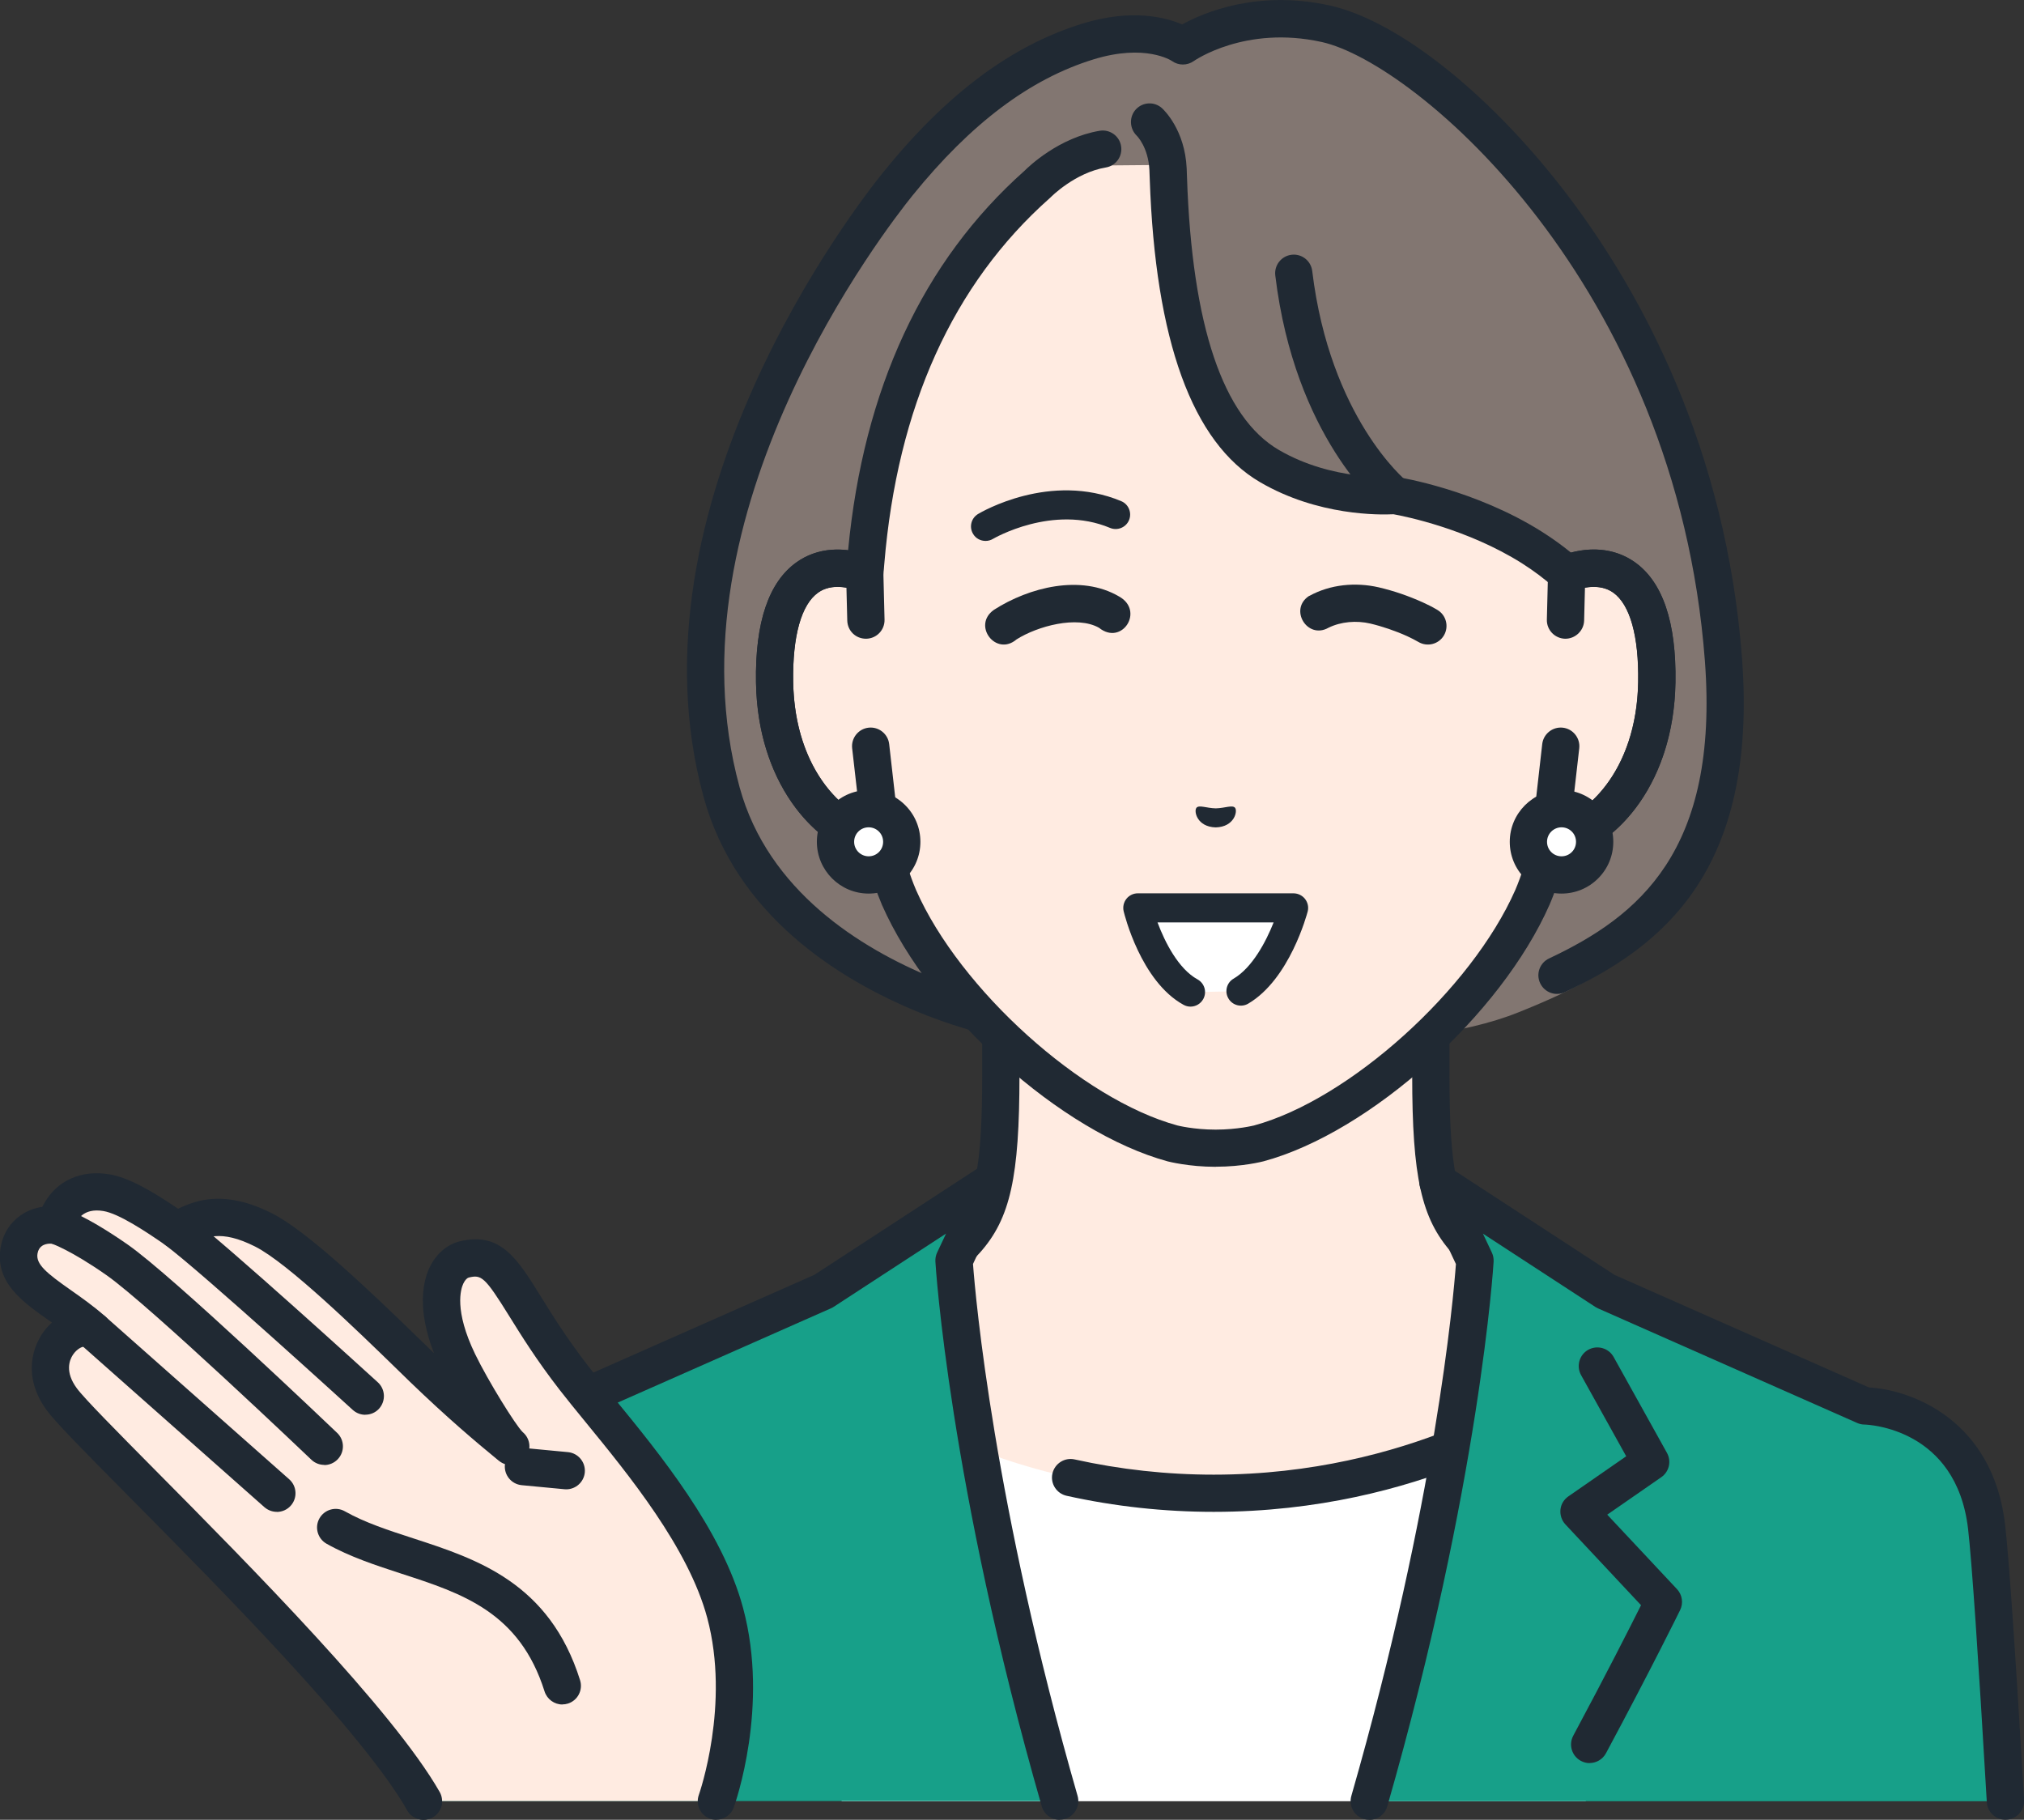 <?xml version="1.0" encoding="utf-8"?>
<svg xmlns="http://www.w3.org/2000/svg" id="_レイヤー_2" data-name="レイヤー 2" viewBox="0 0 244.38 219.72">
  <rect x="0" y="0" width="244.38" height="219.72" fill="#333333" stroke="none"/>
  <defs>
    <style>
      .cls-1 {
        fill: #827671;
      }

      .cls-1, .cls-2, .cls-3, .cls-4, .cls-5 {
        stroke-width: 0px;
      }

      .cls-2 {
        fill: #202933;
      }

      .cls-3 {
        fill: #ffebe1;
      }

      .cls-4 {
        fill: #17a089;
      }

      .cls-5 {
        fill: #fff;
      }
    </style>
  </defs>
  <g id="_レイヤー_1-2" data-name="レイヤー 1">
    <g>
      <g>
        <g>
          <g>
            <path class="cls-3" d="M204.25,164.44c-18.52-6.96-24.11-11.1-27.32-14.71-3.2-3.61-4.18-8.21-4.18-19.89v-36.33l-25.96,6.39-25.96-6.39v36.33c0,11.69-.98,16.29-4.18,19.89-3.2,3.61-8.8,7.74-27.32,14.71-18.5,6.96,36.74,40.24,36.74,40.24h41.43s55.23-33.28,36.74-40.24Z"/>
            <path class="cls-2" d="M167.52,206.93c-.76,0-1.51-.39-1.93-1.09-.64-1.06-.3-2.45.77-3.09,16.74-10.09,40.05-27.34,39.43-34.08-.03-.35-.12-1.3-2.32-2.13-18.19-6.84-24.43-11.07-28.21-15.32-3.64-4.1-4.75-9.09-4.75-21.39v-33.46l-23.17,5.7c-.35.09-.72.09-1.08,0l-23.17-5.7v33.46c0,12.29-1.11,17.29-4.75,21.39-3.77,4.25-10.02,8.48-28.21,15.32-2.2.83-2.29,1.77-2.32,2.13-.62,6.74,22.68,23.99,39.43,34.08,1.06.64,1.41,2.02.77,3.09-.64,1.06-2.02,1.41-3.09.77-7.14-4.3-42.68-26.36-41.59-38.34.17-1.87,1.22-4.42,5.22-5.93,18.35-6.9,23.54-10.85,26.43-14.1,2.77-3.12,3.61-7.42,3.61-18.4v-36.33c0-.69.32-1.34.86-1.77.54-.43,1.25-.58,1.93-.41l25.42,6.26,25.42-6.26c.67-.16,1.38-.01,1.93.41.54.43.86,1.08.86,1.77v36.33c0,10.98.84,15.28,3.61,18.4,2.88,3.24,8.08,7.2,26.43,14.1,4,1.51,5.05,4.05,5.22,5.93,1.1,11.98-34.45,34.04-41.59,38.34-.36.22-.76.32-1.16.32Z"/>
          </g>
          <g>
            <path class="cls-5" d="M146.54,180.29c-24.83,0-40.79-11.5-40.79-11.5l-16.13,7.7,12.01,40.99h89.83l12-40.99-16.13-7.7s-15.96,11.5-40.79,11.5Z"/>
            <path class="cls-2" d="M146.54,182.54c-5.97,0-11.95-.65-17.76-1.94-1.21-.27-1.98-1.47-1.71-2.68.27-1.21,1.47-1.98,2.68-1.71,5.49,1.22,11.14,1.84,16.79,1.84,23.83,0,39.32-10.96,39.47-11.08,1.01-.73,2.41-.5,3.14.51.73,1.01.5,2.41-.51,3.14-.68.49-16.84,11.92-42.1,11.92Z"/>
          </g>
          <g>
            <path class="cls-4" d="M225.13,169.76h0s-31.28-13.83-31.28-13.83l-20.23-13.19,4.45,9.46s-1.5,26.08-12.76,65.28h76.81c-.92-15.75-1.76-28.67-2.28-33.1-1.67-14.37-14.7-14.61-14.72-14.61Z"/>
            <path class="cls-2" d="M165.32,219.72c-.21,0-.41-.03-.62-.09-1.19-.34-1.88-1.59-1.54-2.78,10.17-35.4,12.34-60.25,12.63-64.23l-4.2-8.94c-.43-.91-.2-1.99.56-2.65.76-.66,1.86-.74,2.71-.19l20.08,13.09,30.72,13.59c5.32.3,14.99,4.06,16.44,16.58.46,4,1.23,15.18,2.29,33.23.07,1.24-.87,2.3-2.12,2.38-1.23.08-2.3-.87-2.38-2.11-1.05-17.96-1.81-29.06-2.26-32.98-1.41-12.19-12.08-12.61-12.53-12.62-.29,0-.59-.07-.86-.19l-31.28-13.83c-.11-.05-.22-.11-.32-.17l-13.59-8.86,1.08,2.29c.16.34.23.71.21,1.09-.01.26-1.64,26.79-12.84,65.77-.28.99-1.18,1.63-2.16,1.63Z"/>
          </g>
          <path class="cls-2" d="M191.94,212.88c-.36,0-.72-.09-1.06-.27-1.1-.59-1.51-1.95-.92-3.05,4-7.46,6.92-13.23,8.18-15.75l-9.13-9.75c-.45-.48-.66-1.13-.6-1.78s.42-1.24.96-1.61l6.98-4.84-5.45-9.8c-.6-1.09-.21-2.46.87-3.06,1.09-.6,2.46-.21,3.06.87l6.44,11.58c.56,1.01.27,2.28-.69,2.94l-6.52,4.52,8.42,8.99c.64.68.79,1.69.38,2.53-.03.07-3.5,7.12-8.95,17.28-.41.76-1.18,1.19-1.99,1.19Z"/>
          <g>
            <path class="cls-4" d="M119.64,142.73l-20.23,13.19-31.28,13.83h0s-13.06.24-14.72,14.61c-.51,4.43-1.36,17.35-2.28,33.1h76.81c-11.26-39.2-12.76-65.28-12.76-65.28l4.45-9.46Z"/>
            <path class="cls-2" d="M127.94,219.72c-.98,0-1.88-.64-2.16-1.63-11.2-38.99-12.83-65.51-12.84-65.77-.02-.37.05-.75.21-1.09l1.08-2.29-13.59,8.86c-.1.07-.21.12-.32.17l-31.28,13.83c-.27.12-.57.19-.87.19-.45.01-11.12.43-12.53,12.62-.45,3.92-1.22,15.01-2.26,32.98-.07,1.24-1.14,2.19-2.38,2.11-1.24-.07-2.19-1.14-2.12-2.38,1.05-18.05,1.82-29.23,2.29-33.23,1.68-14.52,13.73-16.35,16.41-16.57l30.75-13.6,20.08-13.09c.84-.55,1.95-.47,2.71.19.76.66.99,1.74.56,2.65l-4.2,8.94c.3,3.98,2.47,28.86,12.63,64.23.34,1.19-.35,2.44-1.54,2.78-.21.06-.42.09-.62.09Z"/>
          </g>
        </g>
        <g>
          <g>
            <g>
              <path class="cls-1" d="M146.79,124.97s-18.45,1.94-34.99-4.83c-10.96-4.49-21.32-12.25-24.68-24.52-8.42-30.79,12.91-63.25,21.32-73.46,8.19-9.96,16.08-15.05,22.93-17.15,7.55-2.32,11.47.53,11.47.53,0,0,6.91-4.95,17.23-2.67,13.82,3.05,44.66,32.02,48.03,76.75,2.26,30.02-11.82,37.4-24.69,42.58-14.01,5.65-36.62,2.78-36.62,2.78Z"/>
              <path class="cls-2" d="M140.33,127.49c-7.03,0-18.53-.82-29.39-5.27-9.7-3.97-22.08-11.71-25.99-26.01-9.65-35.3,18.49-71.47,21.74-75.47,7.61-9.41,15.46-15.26,24.01-17.89,5.94-1.83,10.04-.76,12.04.1,2.59-1.43,9.09-4.21,17.8-2.29,8.47,1.87,19.95,11.13,29.25,23.6,8.31,11.14,18.62,29.76,20.54,55.19,1.94,25.78-9.72,34.86-21.38,40.34-1.12.53-2.46.05-2.99-1.08-.53-1.12-.05-2.46,1.08-2.99,10.79-5.08,20.54-12.94,18.81-35.93-3.43-45.43-34.89-72.21-46.27-74.72-9.24-2.04-15.38,2.26-15.44,2.3-.79.56-1.85.56-2.63,0-.1-.07-3.25-2.12-9.48-.2-7.67,2.36-14.81,7.73-21.84,16.42-3.09,3.82-29.96,38.32-20.89,71.46,3.43,12.53,14.59,19.44,23.36,23.03,15.79,6.47,33.72,4.7,33.9,4.68,1.24-.13,2.34.77,2.47,2,.13,1.24-.77,2.34-2,2.47-.28.03-2.8.28-6.69.28Z"/>
              <path class="cls-3" d="M141.03,20.43s.2,28.8,12.24,35.83c7.23,4.22,15.11,3.56,15.11,3.56,0,0,5.67.73,11.17,3.43,3.61,1.77,7.57,4.33,9.61,6,4.69-1.78,11.11-.62,10.89,13.12-.2,12.17-7.52,18.69-12.93,19.36-.54,2.32-1.22,4.59-2.09,6.62-5.6,12.71-20.8,26.39-33.04,29.71,0,0-2.18.58-5.2.58s-5.2-.58-5.2-.58c-12.24-3.32-27.44-17-33.04-29.71-.86-2.02-1.55-4.29-2.09-6.62-5.41-.67-12.73-7.19-12.93-19.36-.22-13.74,6.2-14.9,10.89-13.12v-.12c.42-3.35.96-29.26,20.84-46.89,0,0,3.77-3.56,7.83-2.26l7.91-.07.04.51Z"/>
              <g>
                <path class="cls-3" d="M104.56,74.87l-.14-5.63c-4.69-1.78-11.11-.62-10.89,13.12.2,12.17,7.52,18.69,12.93,19.36l-1.32-11.64-.58-15.22Z"/>
                <path class="cls-2" d="M106.46,103.98c-.09,0-.19,0-.28-.02-7.07-.88-14.69-8.74-14.9-21.56-.12-7.27,1.54-12.16,4.93-14.54,2.46-1.73,5.66-1.98,9-.72.86.32,1.43,1.13,1.45,2.05l.14,5.63c.03,1.24-.95,2.27-2.2,2.3-1.27.02-2.27-.95-2.3-2.2l-.1-3.97c-1.06-.19-2.34-.17-3.41.59-2.04,1.43-3.11,5.26-3.02,10.79.14,8.68,4.17,14.05,8.05,16.17l-.93-8.15c-.14-1.23.75-2.35,1.98-2.49,1.23-.14,2.35.75,2.49,1.98l1.32,11.64c.08.69-.16,1.37-.65,1.85-.42.42-.99.65-1.58.65Z"/>
              </g>
              <g>
                <path class="cls-3" d="M189.16,69.24l-.14,5.63-.58,15.22-1.32,11.64c5.41-.67,12.73-7.19,12.93-19.36.22-13.74-6.2-14.9-10.89-13.12Z"/>
                <path class="cls-2" d="M187.12,103.98c-.59,0-1.16-.23-1.58-.65-.49-.49-.73-1.17-.65-1.85l1.32-11.64c.14-1.23,1.26-2.12,2.49-1.98,1.23.14,2.12,1.26,1.98,2.49l-.93,8.15c3.88-2.12,7.91-7.5,8.05-16.17.09-5.52-.98-9.35-3.02-10.79-1.07-.75-2.35-.78-3.41-.59l-.1,3.97c-.03,1.24-1.08,2.22-2.3,2.2-1.24-.03-2.23-1.06-2.2-2.3l.14-5.63c.02-.92.6-1.73,1.45-2.05,3.34-1.27,6.54-1.01,9,.72,3.39,2.38,5.05,7.28,4.93,14.54-.21,12.82-7.83,20.68-14.9,21.56-.09.01-.19.02-.28.02Z"/>
              </g>
              <path class="cls-2" d="M168.38,62.06c-.5,0-1-.16-1.41-.5-.43-.35-10.64-8.79-12.99-28.3-.15-1.23.73-2.35,1.96-2.5,1.24-.15,2.35.73,2.5,1.96,2.14,17.71,11.26,25.26,11.35,25.33.97.78,1.12,2.2.34,3.16-.44.55-1.1.84-1.75.84Z"/>
              <path class="cls-2" d="M146.79,140.88c-3.27,0-5.68-.63-5.78-.65-12.86-3.49-28.66-17.67-34.52-30.97-.7-1.65-1.33-3.52-1.87-5.6-6.59-1.76-13.15-9.37-13.34-21.25-.12-7.27,1.54-12.16,4.93-14.54,1.76-1.24,3.89-1.72,6.19-1.43,1.86-19.5,9.03-34.91,21.3-45.82.57-.57,4.17-4,9.07-4.83,1.22-.21,2.39.62,2.59,1.84.21,1.23-.62,2.39-1.84,2.59-3.73.63-6.62,3.56-6.65,3.59-.04.04-.08.08-.13.12-11.68,10.36-18.4,25.21-19.97,44.16-.04.49-.07.89-.11,1.18,0,.73-.37,1.42-.97,1.84-.61.42-1.38.51-2.08.25-1.1-.42-3.2-.95-4.82.19-2.04,1.43-3.11,5.26-3.02,10.79.18,10.92,6.52,16.61,10.96,17.17.94.12,1.7.8,1.91,1.72.56,2.39,1.22,4.49,1.97,6.24,5.29,12,20.04,25.29,31.56,28.42,0,0,1.96.5,4.61.5s4.61-.5,4.63-.5c11.5-3.12,26.25-16.41,31.55-28.44.74-1.73,1.4-3.83,1.96-6.22.21-.92.98-1.61,1.91-1.72,4.44-.55,10.78-6.25,10.96-17.17.09-5.52-.98-9.35-3.02-10.79-1.62-1.14-3.72-.61-4.82-.19-.79.3-1.67.13-2.3-.43-1.15-1.03-2.46-2.01-3.89-2.92-6.58-4.15-14.11-5.67-15.51-5.92-1.63.08-9.11.22-16.12-3.88-8.17-4.77-12.64-17.09-13.31-36.61-.01-.43-.03-.79-.04-1.06-.13-2.76-1.49-4.12-1.55-4.18-.87-.86-.91-2.28-.07-3.17.84-.89,2.23-.95,3.14-.13.28.26,2.76,2.65,2.98,7.26.01.28.03.66.04,1.12.61,17.88,4.34,28.94,11.08,32.88,6.49,3.79,13.72,3.26,13.79,3.26.18-.01.36,0,.54.02.38.06,9.39,1.52,17.44,6.6,1.25.79,2.43,1.64,3.51,2.52,2.86-.75,5.55-.36,7.69,1.14,3.39,2.38,5.05,7.28,4.93,14.54-.19,11.88-6.75,19.5-13.34,21.25-.54,2.07-1.16,3.94-1.86,5.57-5.87,13.33-21.68,27.51-34.52,30.99-.12.03-2.52.66-5.79.66Z"/>
            </g>
            <g>
              <g>
                <path class="cls-5" d="M192.54,101.64c0,2.21-1.79,4-4,4s-4-1.79-4-4c0-2.21,1.79-4,4-4,2.21,0,4,1.79,4,4Z"/>
                <path class="cls-2" d="M188.54,107.89h0c-1.67,0-3.24-.65-4.42-1.83-1.18-1.18-1.83-2.75-1.83-4.42,0-3.44,2.81-6.25,6.25-6.25h0c1.67,0,3.24.65,4.42,1.83,1.18,1.18,1.83,2.75,1.83,4.42,0,1.67-.65,3.24-1.83,4.42-1.18,1.18-2.75,1.83-4.42,1.83ZM188.54,99.89c-.96,0-1.75.78-1.75,1.75,0,.47.18.91.51,1.24.33.33.77.51,1.24.51h0c.47,0,.91-.18,1.24-.51.33-.33.51-.77.51-1.24h0c0-.47-.18-.91-.51-1.24-.33-.33-.77-.51-1.24-.51h0Z"/>
              </g>
              <g>
                <path class="cls-5" d="M108.88,101.64c0,2.21-1.79,4-4,4s-4-1.79-4-4c0-2.21,1.79-4,4-4,2.21,0,4,1.79,4,4Z"/>
                <path class="cls-2" d="M104.88,107.89h0c-3.45,0-6.25-2.81-6.25-6.25,0-1.67.65-3.24,1.83-4.42,1.18-1.18,2.75-1.83,4.42-1.83h0c1.67,0,3.24.65,4.42,1.83,1.18,1.18,1.83,2.75,1.83,4.42,0,1.67-.65,3.24-1.83,4.42-1.18,1.18-2.75,1.83-4.42,1.83ZM104.88,99.89c-.47,0-.91.18-1.24.51-.33.33-.51.77-.51,1.24,0,.96.78,1.75,1.75,1.75h0c.47,0,.91-.18,1.24-.51.33-.33.51-.77.51-1.24,0-.47-.18-.91-.51-1.24-.33-.33-.77-.51-1.24-.51h0Z"/>
              </g>
            </g>
          </g>
          <g>
            <path class="cls-2" d="M144.46,97.53c.32-.37,1.19.04,2.33.07,1.14-.03,2.01-.44,2.33-.07.33.38-.05,2.31-2.33,2.37-2.28-.06-2.66-1.98-2.33-2.36Z"/>
            <g>
              <path class="cls-5" d="M143.75,119.79l6.09-.11c4.44-2.6,6.37-10.05,6.37-10.05h-18.83s1.84,7.68,6.37,10.16Z"/>
              <path class="cls-2" d="M143.74,121.54c-.28,0-.57-.07-.84-.22-5.16-2.83-7.15-10.96-7.23-11.3-.12-.52,0-1.07.33-1.49.33-.42.84-.67,1.37-.67h18.83c.54.01,1.05.26,1.38.69.33.43.45.99.31,1.51-.09.33-2.18,8.19-7.18,11.12-.83.49-1.91.21-2.39-.63-.49-.83-.21-1.91.63-2.39,2.25-1.32,3.9-4.45,4.83-6.79h-14.02c.89,2.39,2.53,5.62,4.83,6.88.85.47,1.16,1.53.69,2.38-.32.58-.92.91-1.54.91Z"/>
            </g>
            <path class="cls-2" d="M118.99,65.31c-.6,0-1.18-.3-1.5-.85-.5-.83-.23-1.9.6-2.4.35-.21,8.71-5.14,17.29-1.55.89.37,1.31,1.4.94,2.29-.37.89-1.4,1.31-2.29.94-6.91-2.9-14.06,1.28-14.13,1.32-.28.17-.59.25-.89.25Z"/>
            <path class="cls-2" d="M158.09,71.95c2.54-1.4,5.58-1.67,8.36-1.04,1.91.45,3.57,1.03,5.32,1.81.59.28,1.1.51,1.78.92,1.07.63,1.42,2.01.79,3.08-.63,1.07-2.01,1.42-3.08.79-.35-.21-.87-.47-1.36-.7-1.39-.63-3-1.18-4.44-1.52-1.67-.39-3.54-.24-5.05.5-2.57,1.47-4.83-2.25-2.33-3.85h0Z"/>
            <path class="cls-2" d="M132.7,75.8c-2.67-1.51-7.45-.19-9.96,1.4-2.48,2.12-5.4-1.7-2.73-3.57,4.24-2.72,10.49-4.32,15.11-1.61,3.1,1.73.34,6-2.42,3.78h0Z"/>
          </g>
        </g>
      </g>
      <g>
        <g>
          <path class="cls-3" d="M69.35,166.44c-7.92-10.21-8.22-15.58-13.27-14.37-2.42.58-4.43,4.8-.73,12.42,1.53,3.16,5.19,9.23,6.33,10.16-3.01-2.46-6.32-5.28-10.63-9.45-4.31-4.17-14.43-14.28-19.22-16.7-5.57-2.81-8.29-1.04-10.48.04-3.57-2.48-6.39-4.19-8.47-4.54-4.98-.85-6.28,3.67-6,3.98-2.15-.38-4.17.77-4.55,2.98-.7,4.02,4.49,5.78,8.89,9.66-2.66-1.42-7.47,3.22-3.76,8.31,3.25,4.45,35.76,34.65,43.68,48.53h35.36s4.11-11.38,1.07-22.72c-2.91-10.83-13.25-21.91-18.21-28.31Z"/>
          <path class="cls-2" d="M86.49,219.72c-.25,0-.51-.04-.76-.13-1.17-.42-1.77-1.71-1.35-2.88.07-.2,3.81-10.93,1.01-21.38-2.27-8.45-9.47-17.25-14.73-23.68-1.15-1.41-2.21-2.7-3.09-3.84-2.79-3.6-4.62-6.55-6.1-8.93-2.94-4.74-3.35-5-4.87-4.63-.17.04-.44.26-.66.73-.31.66-1.13,3.23,1.43,8.52,1.58,3.26,4.91,8.62,5.74,9.41.95.79,1.09,2.2.3,3.15-.78.96-2.2,1.11-3.16.32,0,0,0,0-.01,0-2.95-2.42-6.29-5.25-10.76-9.56l-1.55-1.51c-4.59-4.47-13.14-12.79-17.12-14.8-4.2-2.12-6.05-1.17-8.02-.18l-.45.23c-.73.36-1.61.3-2.28-.17-2.56-1.78-5.73-3.86-7.57-4.17-2.47-.42-3.21,1.14-3.38,1.63.02.42-.07.84-.28,1.22-.47.84-1.41,1.29-2.36,1.12-.53-.09-1.04,0-1.4.24-.29.2-.47.51-.54.91-.23,1.29,1.06,2.35,4.04,4.44,1.28.9,2.73,1.92,4.12,3.15.86.76,1.01,2.03.36,2.97-.65.94-1.9,1.24-2.91.7-.15-.03-.83.21-1.34.98-.44.67-.96,2.08.46,4.02.9,1.24,4.91,5.28,9.55,9.97,11.41,11.51,28.64,28.92,34.27,38.78.62,1.08.24,2.45-.84,3.07-1.08.61-2.45.24-3.07-.84-5.33-9.34-22.31-26.49-33.55-37.84-5.84-5.89-8.93-9.04-9.99-10.48-2.91-3.98-1.81-7.83,0-9.93.2-.23.42-.45.64-.65-.1-.07-.2-.14-.3-.21-3.26-2.29-6.63-4.65-5.89-8.9.27-1.58,1.12-2.93,2.39-3.82.78-.55,1.68-.9,2.64-1.03.07-.14.13-.27.2-.38,1.54-2.81,4.51-4.13,7.92-3.55,2.29.39,4.99,1.93,8.28,4.15,2.33-1.12,5.74-2.26,11.32.55,4.24,2.14,11.63,9.17,18.23,15.59l1.34,1.3c-2.11-5.41-1.29-8.74-.54-10.33.78-1.65,2.12-2.81,3.68-3.18,4.89-1.18,6.93,2.1,9.74,6.64,1.42,2.29,3.18,5.13,5.83,8.54.86,1.11,1.89,2.37,3.02,3.74,5.52,6.74,13.07,15.97,15.59,25.36,3.19,11.88-.95,23.58-1.12,24.07-.33.92-1.2,1.49-2.12,1.49ZM8.56,146.5s0,0,0,0c0,0,0,0,0,0ZM8.55,146.5s0,0,0,0c0,0,0,0,0,0ZM8.55,146.5s0,0,0,0c0,0,0,0,0,0ZM8.55,146.49s0,0,0,0c0,0,0,0,0,0ZM8.54,146.49s0,0,0,0c0,0,0,0,0,0Z"/>
        </g>
        <path class="cls-2" d="M67.9,205.8c-.96,0-1.84-.62-2.15-1.58-3.01-9.57-9.93-11.83-17.27-14.21-3.06-1-6.23-2.03-9.05-3.62-1.08-.61-1.47-1.98-.86-3.06.61-1.08,1.98-1.47,3.06-.86,2.43,1.37,5.25,2.29,8.24,3.26,7.72,2.51,16.47,5.36,20.17,17.14.37,1.19-.29,2.45-1.47,2.82-.22.07-.45.1-.67.1Z"/>
        <path class="cls-2" d="M44.11,170.82c-.54,0-1.08-.19-1.52-.59-.18-.16-18.05-16.47-22.6-19.88-.99-.75-1.19-2.16-.45-3.15.75-.99,2.16-1.19,3.15-.45,4.71,3.54,22.19,19.48,22.93,20.15.92.84.98,2.26.15,3.18-.44.49-1.05.73-1.66.73Z"/>
        <path class="cls-2" d="M39.15,176.87c-.56,0-1.12-.21-1.55-.62-.2-.19-19.59-18.68-24.76-22.3-4.38-3.06-6.61-3.8-6.63-3.8-1.17-.38-1.84-1.63-1.47-2.81.37-1.18,1.6-1.84,2.78-1.49.28.08,2.9.93,7.9,4.42,5.46,3.81,24.48,21.97,25.29,22.74.9.86.93,2.28.07,3.18-.44.46-1.03.7-1.63.7Z"/>
        <path class="cls-2" d="M33.42,182.54c-.53,0-1.06-.19-1.49-.56l-22.21-19.66c-.93-.82-1.02-2.25-.19-3.18.82-.93,2.25-1.02,3.18-.19l22.21,19.66c.93.82,1.02,2.25.19,3.18-.44.5-1.06.76-1.69.76Z"/>
        <path class="cls-2" d="M68.38,179.82c-.07,0-.14,0-.22-.01l-5.17-.49c-1.24-.12-2.14-1.22-2.03-2.45.12-1.24,1.22-2.15,2.45-2.03l5.17.49c1.24.12,2.14,1.22,2.03,2.45-.11,1.16-1.09,2.04-2.24,2.04Z"/>
      </g>
    </g>
  </g>
</svg>